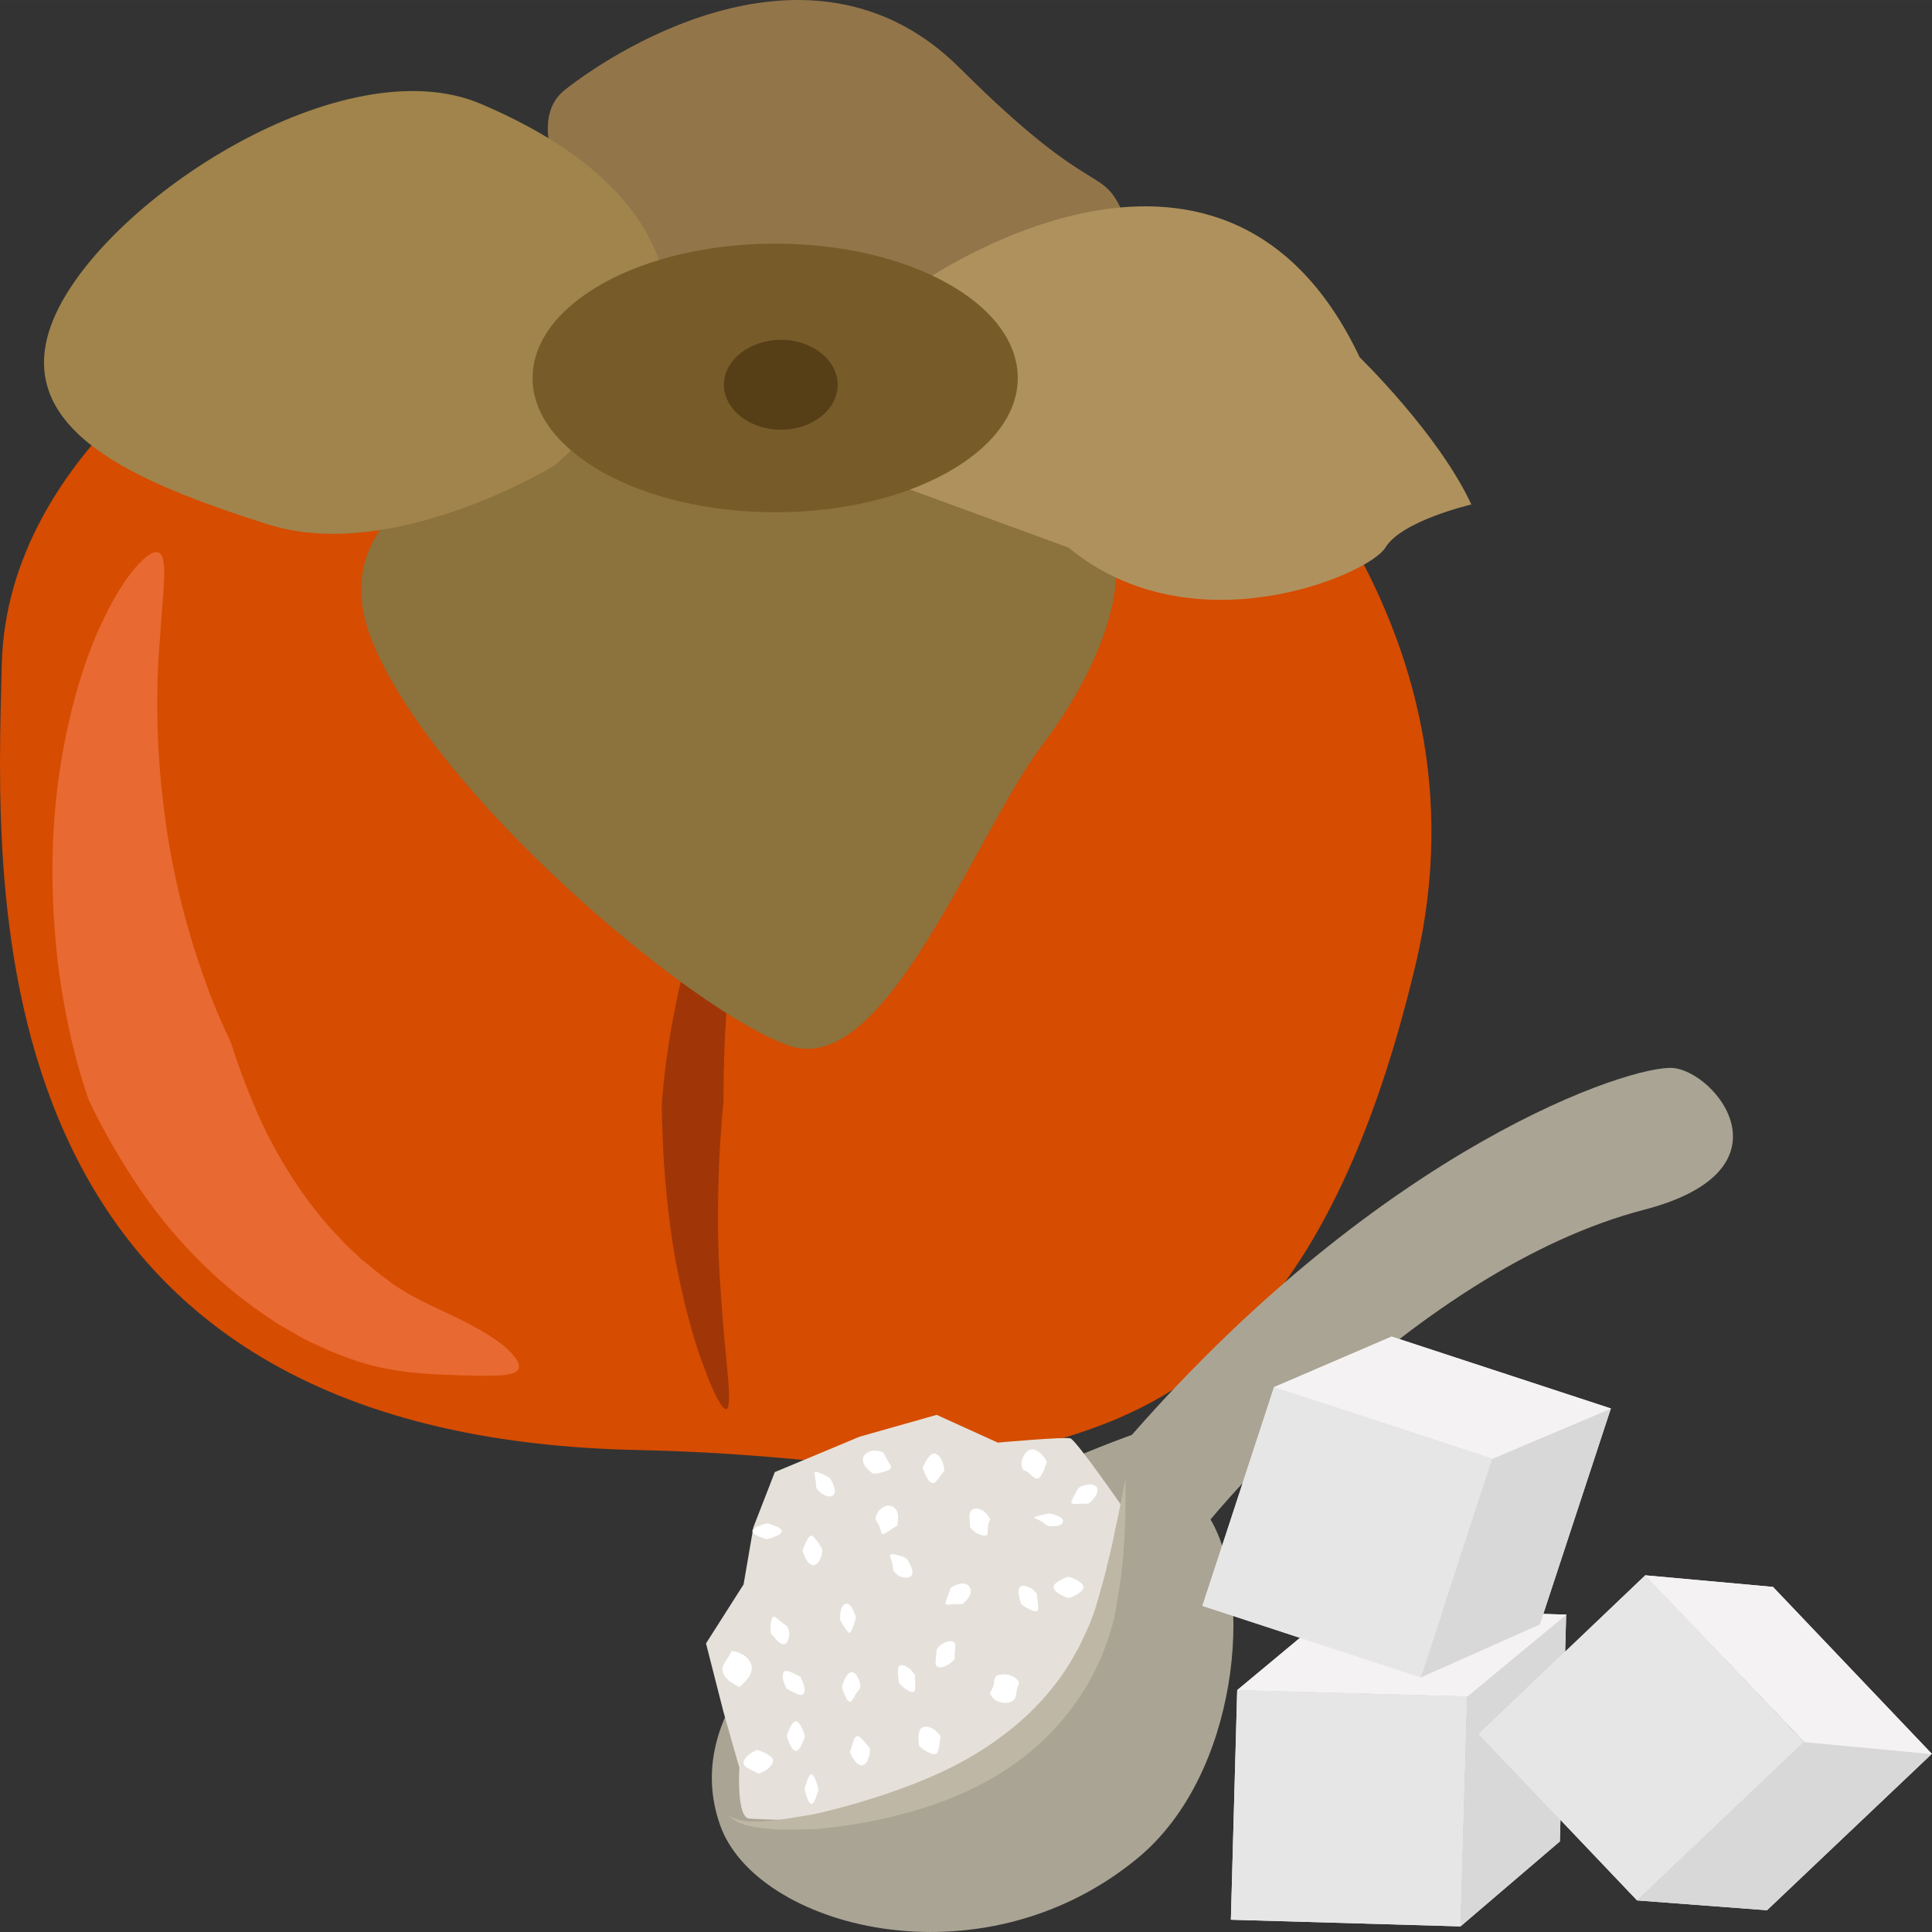 <?xml version="1.0" encoding="UTF-8" standalone="no"?>
<svg
   xmlns:dc="http://purl.org/dc/elements/1.1/"
   xmlns:cc="http://creativecommons.org/ns#"
   xmlns:rdf="http://www.w3.org/1999/02/22-rdf-syntax-ns#"
   xmlns:svg="http://www.w3.org/2000/svg"
   xmlns="http://www.w3.org/2000/svg"
   id="svg118"
   viewBox="0 0 5502.927 5502.88"
   style="clip-rule:evenodd;fill-rule:evenodd;image-rendering:optimizeQuality;shape-rendering:geometricPrecision;text-rendering:geometricPrecision"
   version="1.1"
   height="55.029mm"
   width="55.029mm"
   xml:space="preserve"><rect x="0" y="0" width="5502.927" height="5502.88" fill="#333333" stroke="none"/>
 <defs
   id="defs4">
  <style
   id="style2"
   type="text/css">
   <![CDATA[
    .fil7 {fill:#563E17;fill-rule:nonzero}
    .fil6 {fill:#775B29;fill-rule:nonzero}
    .fil3 {fill:#8C723C;fill-rule:nonzero}
    .fil0 {fill:#93754A;fill-rule:nonzero}
    .fil2 {fill:#A03607;fill-rule:nonzero}
    .fil5 {fill:#A0844B;fill-rule:nonzero}
    .fil12 {fill:#AAA494;fill-rule:nonzero}
    .fil4 {fill:#AF915D;fill-rule:nonzero}
    .fil14 {fill:#BFB7A5;fill-rule:nonzero}
    .fil1 {fill:#D64C01;fill-rule:nonzero}
    .fil11 {fill:#D8D8D8;fill-rule:nonzero}
    .fil13 {fill:#E5E1DA;fill-rule:nonzero}
    .fil10 {fill:#E6E6E6;fill-rule:nonzero}
    .fil8 {fill:#E86931;fill-rule:nonzero}
    .fil9 {fill:#F4F2F2;fill-rule:nonzero}
    .fil15 {fill:white;fill-rule:nonzero}
   ]]>
  </style>
 </defs>
 <g
   transform="translate(-7785.073,-11805.056)"
   id="Vrstva_x0020_1">
  <g
   id="_586327104">
   <path
   style="fill:#93754a;fill-rule:nonzero"
   id="path7"
   d="m 9540,12572 c 0,0 -312,-379 -146,-511 166,-131 718,-468 1125,-62 407,406 404,257 476,441 l -311,203 h -599 z"
   class="fil0" />
   <path
   style="fill:#d64c01;fill-rule:nonzero"
   id="path9"
   d="m 8497,12700 c 0,0 -693,368 -707,1000 -15,632 -101,2192 1804,2235 614,13 725,99 1083,4 367,-97 867,-230 1141,-1390 231,-982 -513,-1617 -593,-1761 z"
   class="fil1" />
   <path
   style="fill:#a03607;fill-rule:nonzero"
   id="path11"
   d="m 9897,14130 c 12,4 9,55 0,130 -8,76 -22,176 -31,276 -9,100 -16,200 -18,276 -3,76 -2,127 -2,130 0,2 -2,17 -4,41 -2,24 -4,58 -7,99 -4,82 -7,190 -3,299 5,108 14,216 22,297 8,82 12,137 0,141 -11,3 -38,-47 -66,-126 -30,-78 -58,-187 -79,-299 -20,-111 -30,-225 -35,-312 -2,-43 -3,-80 -4,-105 0,-26 1,-41 1,-43 1,-3 4,-58 16,-137 11,-79 32,-181 58,-283 25,-101 58,-199 86,-270 30,-72 55,-117 66,-114 z"
   class="fil2" />
   <path
   style="fill:#8c723c;fill-rule:nonzero"
   id="path13"
   d="m 9320,13065 c 0,0 -649,121 -477,561 174,440 917,1064 1191,1158 275,93 527,-603 722,-860 195,-256 455,-804 -281,-859 z"
   class="fil3" />
   <path
   style="fill:#af915d;fill-rule:nonzero"
   id="path15"
   d="m 10383,12628 c 0,0 879,-642 1275,195 0,0 224,217 318,419 0,0 -199,46 -245,123 -47,77 -549,292 -902,0 l -513,-188 z"
   class="fil4" />
   <path
   style="fill:#a0844b;fill-rule:nonzero"
   id="path17"
   d="m 9366,13130 c 0,0 -460,283 -820,168 -361,-116 -754,-268 -602,-599 152,-331 821,-764 1211,-598 390,166 492,370 521,492 l -3,58 v 194 z"
   class="fil5" />
   <path
   style="fill:#775b29;fill-rule:nonzero"
   id="path19"
   d="m 10684,12882 c 0,210 -309,382 -691,382 -381,0 -691,-172 -691,-382 0,-212 310,-383 691,-383 382,0 691,171 691,383 z"
   class="fil6" />
   <path
   style="fill:#563e17;fill-rule:nonzero"
   id="path21"
   d="m 10171,12901 c 0,70 -72,128 -161,128 -90,0 -163,-58 -163,-128 0,-70 73,-128 163,-128 89,0 161,58 161,128 z"
   class="fil7" />
   <path
   style="fill:#e86931;fill-rule:nonzero"
   id="path23"
   d="m 9262,15704 c -6,13 -32,19 -70,19 -19,1 -42,1 -68,0 -26,0 -54,-2 -87,-3 -66,-3 -148,-9 -241,-40 -23,-8 -47,-17 -69,-26 -21,-10 -42,-19 -64,-29 -21,-11 -43,-24 -64,-36 -22,-12 -42,-26 -62,-40 -82,-55 -157,-122 -220,-190 -64,-68 -115,-138 -156,-201 -81,-125 -122,-218 -124,-222 -2,-6 -40,-110 -68,-264 -29,-154 -45,-361 -27,-562 18,-201 69,-398 134,-533 63,-137 136,-211 161,-198 28,14 12,107 4,242 -12,134 -12,311 11,486 20,174 65,343 108,465 41,122 82,198 83,203 2,5 24,81 70,188 45,106 120,238 222,350 14,13 25,27 39,41 14,12 27,25 41,38 15,12 30,24 44,36 14,11 27,21 41,31 53,39 119,67 179,96 29,14 58,29 82,43 25,15 45,29 61,42 32,28 46,50 40,64 z"
   class="fil8" />
  </g>
  <g
   id="_586321440">
   <polygon
   style="fill:#f4f2f2;fill-rule:nonzero"
   id="polygon26"
   points="11945,17292 11964,16637 11309,16619 11291,17273 "
   class="fil9" />
   <polygon
   style="fill:#f4f2f2;fill-rule:nonzero"
   id="polygon28"
   points="11590,16385 11309,16619 11964,16637 11964,16638 11945,17292 12228,17050 12246,16404 12247,16404 "
   class="fil9" />
   <polygon
   style="fill:#e6e6e6;fill-rule:nonzero"
   id="polygon30"
   points="11309,16619 11964,16637 11945,17292 11291,17273 "
   class="fil10" />
   <polygon
   style="fill:#d8d8d8;fill-rule:nonzero"
   id="polygon32"
   points="12228,17050 11945,17292 11964,16638 12246,16403 "
   class="fil11" />
   <polygon
   style="fill:#f4f2f2;fill-rule:nonzero"
   id="polygon34"
   points="12247,16404 11964,16637 11309,16619 11590,16385 "
   class="fil9" />
   <path
   style="fill:#aaa494;fill-rule:nonzero"
   id="path36"
   d="m 9836,17003 c 101,290 740,465 1189,95 290,-239 331,-758 208,-965 0,0 582,-712 1234,-882 433,-112 208,-392 84,-404 -119,-10 -818,219 -1542,1045 0,0 -1392,487 -1173,1111 z"
   class="fil12" />
   <path
   style="fill:#e5e1da;fill-rule:nonzero"
   id="path38"
   d="m 9920,16985 c 387,23 982,-39 1060,-891 0,0 -129,-186 -146,-192 -17,-5 -207,12 -207,12 l -174,-79 -219,62 -242,101 -61,157 -28,163 -107,168 50,196 45,158 c 0,0 -9,144 29,145 z"
   class="fil13" />
   <path
   style="fill:#bfb7a5;fill-rule:nonzero"
   id="path40"
   d="m 10991,16015 c 0,0 0,24 0,68 0,22 -1,48 -2,80 -1,15 -2,32 -3,50 -1,17 -3,36 -5,55 -3,40 -12,83 -19,129 -1,6 -3,12 -3,18 -2,5 -4,12 -5,17 -4,12 -7,24 -11,37 -9,24 -17,49 -29,73 -44,99 -120,197 -220,273 -100,76 -211,121 -313,150 -101,29 -195,43 -275,50 -39,1 -75,2 -107,1 -31,-2 -59,-5 -80,-10 -11,-2 -20,-7 -28,-9 -8,-5 -15,-8 -19,-11 -9,-7 -14,-12 -14,-12 0,-1 19,18 63,19 21,1 47,-1 78,-4 30,-4 65,-10 102,-16 76,-17 163,-41 258,-76 95,-35 194,-81 284,-150 90,-67 161,-150 207,-236 13,-22 22,-44 32,-65 5,-10 9,-21 13,-32 2,-5 4,-10 6,-16 2,-5 3,-10 5,-15 12,-43 25,-84 33,-122 5,-19 9,-36 13,-53 4,-17 7,-34 10,-49 7,-30 12,-56 16,-77 9,-43 13,-67 13,-67 z"
   class="fil14" />
   <path
   style="fill:#ffffff;fill-rule:nonzero"
   id="path42"
   d="m 10077,16750 c 2,0 -12,42 -25,42 -14,0 -26,-42 -26,-42 0,0 12,-42 26,-42 13,0 27,42 25,42 z"
   class="fil15" />
   <path
   style="fill:#ffffff;fill-rule:nonzero"
   id="path44"
   d="m 10065,16581 c 0,0 5,10 9,21 3,11 5,24 -2,29 -4,4 -15,0 -25,-5 -11,-5 -21,-11 -21,-11 0,0 -5,-9 -9,-20 -3,-11 -4,-24 2,-29 5,-4 16,0 26,5 11,5 20,10 20,10 z"
   class="fil15" />
   <path
   style="fill:#ffffff;fill-rule:nonzero"
   id="path46"
   d="m 10026,16436 c 0,0 6,8 7,21 0,13 -3,26 -12,30 -7,4 -18,-4 -25,-12 -8,-10 -15,-17 -15,-17 0,0 -2,-10 -1,-22 1,-12 3,-24 8,-26 4,-2 12,6 20,13 8,7 18,13 18,13 z"
   class="fil15" />
   <path
   style="fill:#ffffff;fill-rule:nonzero"
   id="path48"
   d="m 10127,16217 c 0,0 1,10 -3,22 -4,12 -12,24 -21,24 -20,2 -32,-41 -32,-41 0,0 13,-41 25,-43 6,0 12,10 19,19 7,10 12,19 12,19 z"
   class="fil15" />
   <path
   style="fill:#ffffff;fill-rule:nonzero"
   id="path50"
   d="m 10223,16413 c 0,0 -11,42 -19,43 -3,0 -9,-10 -15,-18 -6,-11 -11,-19 -11,-19 0,0 -1,-11 1,-22 2,-12 8,-24 16,-24 18,-2 28,40 28,40 z"
   class="fil15" />
   <path
   style="fill:#ffffff;fill-rule:nonzero"
   id="path52"
   d="m 10234,16615 c 0,0 -8,9 -13,18 -2,5 -5,10 -8,13 -2,4 -4,6 -7,6 -11,0 -23,-42 -23,-42 0,0 11,-43 29,-42 4,0 9,4 12,8 4,5 6,11 9,17 4,12 1,22 1,22 z"
   class="fil15" />
   <path
   style="fill:#ffffff;fill-rule:nonzero"
   id="path54"
   d="m 10262,16783 c 0,0 2,11 -1,23 -4,13 -9,25 -19,27 -9,2 -19,-7 -26,-18 -7,-10 -10,-20 -10,-20 0,0 3,-10 7,-22 3,-10 7,-22 13,-23 6,-1 15,8 21,16 7,9 15,17 15,17 z"
   class="fil15" />
   <path
   style="fill:#ffffff;fill-rule:nonzero"
   id="path56"
   d="m 9891,16610 c 0,0 -11,-5 -23,-13 -12,-8 -23,-20 -25,-33 -2,-12 6,-23 13,-34 7,-10 13,-22 13,-22 0,0 3,0 8,1 4,1 12,2 18,6 15,6 28,20 31,36 2,17 -6,30 -16,41 -9,10 -19,18 -19,18 z"
   class="fil15" />
   <path
   style="fill:#ffffff;fill-rule:nonzero"
   id="path58"
   d="m 9947,16857 c 0,0 -10,-4 -21,-10 -11,-5 -22,-11 -23,-19 -1,-11 9,-21 19,-28 10,-7 20,-11 20,-11 0,0 11,4 22,9 11,6 22,12 23,20 1,10 -9,21 -19,28 -10,7 -21,11 -21,11 z"
   class="fil15" />
   <path
   style="fill:#ffffff;fill-rule:nonzero"
   id="path60"
   d="m 10116,16902 c 0,0 -9,41 -20,41 -10,0 -19,-41 -19,-41 0,0 9,-43 19,-43 11,0 20,43 20,43 z"
   class="fil15" />
   <path
   style="fill:#ffffff;fill-rule:nonzero"
   id="path62"
   d="m 10464,16750 c 0,0 -1,10 -3,23 -2,11 -3,24 -10,27 -7,4 -19,-2 -30,-8 -11,-7 -18,-14 -18,-14 0,0 -2,-11 -2,-24 0,-12 3,-25 12,-29 11,-5 24,0 35,8 10,8 16,17 16,17 z"
   class="fil15" />
   <path
   style="fill:#ffffff;fill-rule:nonzero"
   id="path64"
   d="m 10391,16576 c 0,0 0,11 1,23 0,11 0,23 -4,25 -6,2 -17,-3 -26,-10 -9,-7 -16,-15 -16,-15 0,0 -2,-11 -3,-23 0,-12 -2,-24 5,-27 8,-4 20,3 29,10 8,8 14,17 14,17 z"
   class="fil15" />
   <path
   style="fill:#ffffff;fill-rule:nonzero"
   id="path66"
   d="m 10368,16245 c 0,0 6,9 11,20 5,10 8,22 1,29 -8,7 -22,6 -34,0 -11,-7 -17,-16 -17,-16 0,0 0,-11 -3,-22 -3,-9 -7,-20 -5,-22 4,-4 15,-1 27,2 11,3 20,9 20,9 z"
   class="fil15" />
   <path
   style="fill:#ffffff;fill-rule:nonzero"
   id="path68"
   d="m 10149,16015 c 0,0 6,9 10,20 5,11 6,24 -1,29 -9,7 -22,2 -33,-5 -9,-7 -15,-16 -15,-16 0,0 0,-11 -2,-22 -1,-11 -5,-22 -2,-23 6,-5 43,17 43,17 z"
   class="fil15" />
   <path
   style="fill:#ffffff;fill-rule:nonzero"
   id="path70"
   d="m 9970,16144 c 0,0 42,10 42,22 0,13 -42,23 -42,23 0,0 -42,-10 -42,-23 0,-12 42,-22 42,-22 z"
   class="fil15" />
   <path
   style="fill:#ffffff;fill-rule:nonzero"
   id="path72"
   d="m 10475,15993 c 0,0 -6,9 -13,18 -7,10 -14,19 -20,18 -8,0 -15,-11 -20,-21 -5,-11 -9,-21 -9,-21 0,0 4,-11 10,-21 6,-11 15,-21 24,-21 11,2 19,14 23,25 4,12 5,23 5,23 z"
   class="fil15" />
   <path
   style="fill:#ffffff;fill-rule:nonzero"
   id="path74"
   d="m 10341,16150 c 0,0 -10,6 -19,12 -10,7 -20,14 -24,12 -3,-1 -4,-11 -8,-22 -5,-10 -11,-19 -11,-19 0,0 0,-12 8,-23 8,-11 24,-20 37,-15 14,4 19,19 19,31 0,13 -2,24 -2,24 z"
   class="fil15" />
   <path
   style="fill:#ffffff;fill-rule:nonzero"
   id="path76"
   d="m 10301,15942 c 0,0 5,11 11,20 5,10 13,20 10,24 -2,7 -14,10 -26,13 -12,3 -23,4 -23,4 0,0 -9,-5 -18,-15 -8,-8 -15,-21 -11,-33 6,-12 20,-19 34,-18 13,0 23,5 23,5 z"
   class="fil15" />
   <path
   style="fill:#ffffff;fill-rule:nonzero"
   id="path78"
   d="m 10605,16133 c 0,0 -5,10 -6,21 -1,11 1,22 -4,24 -6,3 -18,-1 -30,-7 -10,-7 -17,-16 -17,-16 0,0 0,-11 -1,-22 -1,-12 -1,-24 9,-29 9,-5 26,0 35,9 10,9 14,20 14,20 z"
   class="fil15" />
   <path
   style="fill:#ffffff;fill-rule:nonzero"
   id="path80"
   d="m 10526,16374 c 0,0 -10,0 -23,0 -11,1 -22,3 -24,0 -3,-3 3,-13 6,-24 4,-10 7,-21 7,-21 0,0 8,-7 20,-11 12,-4 27,-4 34,6 7,9 4,24 -4,34 -8,10 -16,16 -16,16 z"
   class="fil15" />
   <path
   style="fill:#ffffff;fill-rule:nonzero"
   id="path82"
   d="m 10504,16531 c 0,0 -7,9 -18,15 -12,7 -23,11 -31,6 -6,-3 -6,-16 -4,-27 1,-10 2,-22 2,-22 0,0 6,-9 16,-16 12,-6 24,-10 33,-5 5,4 5,16 3,26 -1,12 -1,23 -1,23 z"
   class="fil15" />
   <path
   style="fill:#ffffff;fill-rule:nonzero"
   id="path84"
   d="m 10688,16599 c 0,0 -5,10 -7,22 -3,12 -1,22 -12,29 -12,8 -35,7 -49,-3 -7,-4 -10,-10 -13,-14 -2,-4 -2,-7 -2,-7 0,0 7,-10 10,-21 3,-11 0,-21 10,-27 10,-6 32,-5 45,2 6,3 12,8 15,12 2,4 3,7 3,7 z"
   class="fil15" />
   <path
   style="fill:#ffffff;fill-rule:nonzero"
   id="path86"
   d="m 10739,16346 c 0,0 0,11 2,22 1,11 3,22 -1,25 -5,4 -17,-1 -28,-7 -10,-5 -18,-12 -18,-12 0,0 -4,-11 -6,-22 -3,-11 -3,-23 4,-28 7,-5 20,-1 31,6 10,7 16,16 16,16 z"
   class="fil15" />
   <path
   style="fill:#ffffff;fill-rule:nonzero"
   id="path88"
   d="m 10772,16116 c 0,0 11,1 21,5 11,3 21,10 20,17 -1,9 -13,14 -25,14 -11,1 -21,-2 -21,-2 0,0 -8,-7 -18,-13 -9,-5 -19,-9 -19,-9 1,-4 42,-12 42,-12 z"
   class="fil15" />
   <path
   style="fill:#ffffff;fill-rule:nonzero"
   id="path90"
   d="m 10767,15970 c 0,0 -4,9 -8,21 -5,12 -11,23 -17,25 -8,2 -17,-6 -24,-13 -4,-5 -10,-7 -13,-9 -3,-1 -5,-1 -5,-1 0,0 -8,-12 -5,-26 4,-15 13,-29 25,-33 12,-3 25,6 34,16 9,9 13,20 13,20 z"
   class="fil15" />
   <path
   style="fill:#ffffff;fill-rule:nonzero"
   id="path92"
   d="m 10885,16088 c 0,0 -10,0 -22,0 -12,1 -23,2 -26,-2 -2,-4 4,-14 9,-23 6,-11 11,-20 11,-20 0,0 9,-6 21,-8 12,-3 25,-2 31,6 5,9 0,22 -8,31 -7,10 -16,16 -16,16 z"
   class="fil15" />
   <path
   style="fill:#ffffff;fill-rule:nonzero"
   id="path94"
   d="m 10829,16357 c 0,0 -43,-14 -43,-31 0,-17 43,-30 43,-30 0,0 42,13 42,30 0,17 -42,31 -42,31 z"
   class="fil15" />
   <polygon
   style="fill:#f4f2f2;fill-rule:nonzero"
   id="polygon96"
   points="12448,17218 12923,16767 12471,16292 11997,16744 "
   class="fil9" />
   <polygon
   style="fill:#f4f2f2;fill-rule:nonzero"
   id="polygon98"
   points="12835,16325 12471,16292 12923,16766 12923,16767 12448,17218 12818,17246 13287,16801 13288,16801 "
   class="fil9" />
   <polygon
   style="fill:#e6e6e6;fill-rule:nonzero"
   id="polygon100"
   points="12472,16292 12923,16767 12448,17218 11997,16744 "
   class="fil10" />
   <polygon
   style="fill:#d8d8d8;fill-rule:nonzero"
   id="polygon102"
   points="12818,17246 12448,17218 12923,16767 13287,16801 "
   class="fil11" />
   <polygon
   style="fill:#f4f2f2;fill-rule:nonzero"
   id="polygon104"
   points="13288,16801 12923,16766 12471,16292 12835,16325 "
   class="fil9" />
   <polygon
   style="fill:#f4f2f2;fill-rule:nonzero"
   id="polygon106"
   points="11832,16583 12036,15960 11414,15756 11210,16379 "
   class="fil9" />
   <polygon
   style="fill:#f4f2f2;fill-rule:nonzero"
   id="polygon108"
   points="11749,15612 11414,15756 12036,15960 12036,15960 11832,16583 12171,16432 12373,15818 12374,15817 "
   class="fil9" />
   <polygon
   style="fill:#e6e6e6;fill-rule:nonzero"
   id="polygon110"
   points="11414,15756 12036,15960 11832,16583 11210,16379 "
   class="fil10" />
   <polygon
   style="fill:#d8d8d8;fill-rule:nonzero"
   id="polygon112"
   points="12171,16432 11832,16583 12036,15960 12373,15817 "
   class="fil11" />
   <polygon
   style="fill:#f4f2f2;fill-rule:nonzero"
   id="polygon114"
   points="12374,15817 12036,15960 11414,15756 11749,15612 "
   class="fil9" />
  </g>
 </g>
</svg>